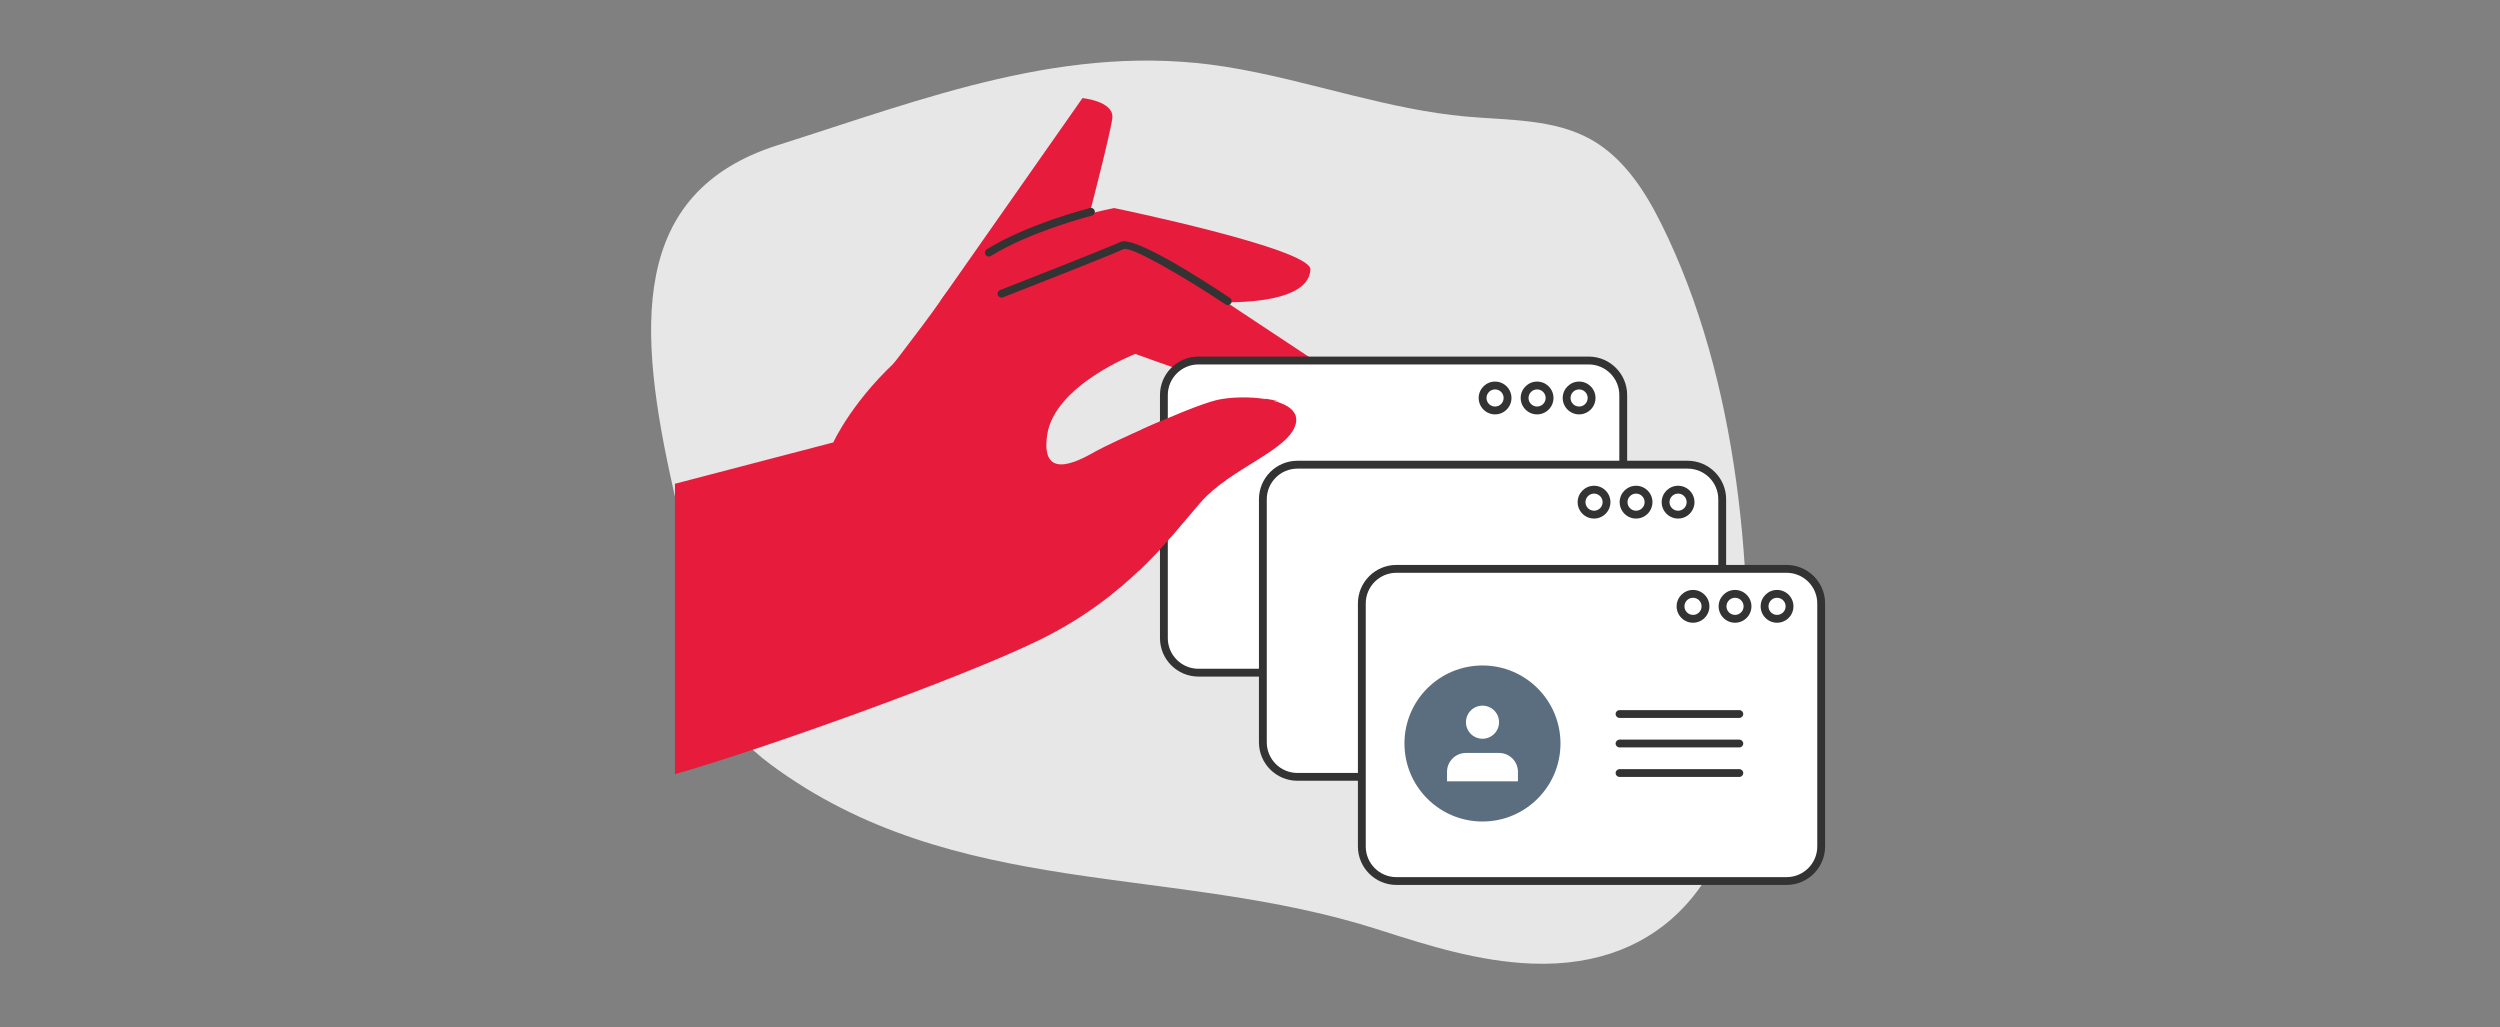 <?xml version="1.0" encoding="UTF-8"?><svg id="Layer_1" xmlns="http://www.w3.org/2000/svg" viewBox="0 0 730 300"><rect x="0" y="0" width="730" height="300" fill="#808080" stroke="none"/><defs><style>.cls-1{fill:#fff;}.cls-2{fill:#333;}.cls-3{fill:#e7e7e7;}.cls-4{fill:#5b6e7f;}.cls-5{fill:#e71c3c;}</style></defs><path class="cls-3" d="m395.06,27.89c10.9,2.69,21.85,5.13,33.04,6.14,12.4,1.12,25.56.63,36.39,6.66,9.51,5.3,15.74,14.88,20.57,24.59,22.67,45.55,27.66,103.71,24.25,154.05-2.44,36.11-22.84,63.61-62.16,62.03-15.23-.61-29.88-5.16-44.25-9.79-60.6-19.54-124.09-8.48-177.92-48.38-27.36-20.28-20.86-47.05-28.37-80.35-10.52-46.63-13.09-86.66,30.52-100.46,43.23-13.68,84.68-30.2,130.69-22.9,12.57,2,24.87,5.37,37.23,8.42Z"/><g><g><path class="cls-5" d="m274.69,87.72l41.39-59.07s9.38.89,8.71,5.94c-.67,5.05-7.81,32.37-7.81,32.37,0,0-42.95,25.81-42.28,20.76Z"/><path class="cls-5" d="m382.65,78.7c.27-6.07-57.33-17.95-57.33-17.95,0,0-21.61,4.38-29.65,9.29-8.04,4.91-15.49,9.69-20.98,17.68-5.49,7.99-20.14,26.66-20.14,26.66l75.41-22.9,24.91-3.3s27.28,1.65,27.77-9.47Z"/><path class="cls-2" d="m288.75,74.92c-.38,0-.75-.19-.97-.54-.33-.54-.17-1.24.36-1.58,11.64-7.28,29.38-11.87,30.13-12.06.61-.16,1.23.21,1.39.82.16.61-.21,1.23-.82,1.39-.18.05-18.15,4.7-29.48,11.78-.19.12-.4.17-.61.17Z"/><path class="cls-5" d="m383.19,104.86l-43.39-28.74c-6.45-4.27-14.6-5.1-21.76-2.19-8.42,3.43-20.89,8.95-35.88,16.95-7.08,3.77-13.04,8.05-18.01,12.35-14.91,12.9-20.83,25.96-20.83,25.96l-46.24,12.07v84.81c23.88-6.76,83.48-27.92,106.6-39.28,25.81-12.68,38.26-30.23,46.97-40.18,8.71-9.96,25.85-15.14,27.73-22.9.85-3.53-2.26-5.63-6.61-6.72,10.88,1.62,11.43-12.12,11.43-12.12Zm-27.82,11.92c-7.55,1.74-31.3,12.72-35.09,14.82-3.8,2.1-16.65,9.96-14.51-4.6,2.14-14.56,25.72-23.66,25.72-23.66,0,0,31.67,11.4,38.53,13.26-4.97-.89-10.96-.67-14.64.18Z"/><path class="cls-2" d="m358.5,89.09c-.22,0-.44-.06-.63-.19-12.54-8.35-27.46-16.91-29.7-16.19-3.7,1.77-34.03,13.62-35.32,14.12-.59.23-1.25-.06-1.48-.65-.23-.59.06-1.25.65-1.48.31-.12,31.55-12.33,35.18-14.06,3.89-1.86,23.63,10.82,31.94,16.35.53.35.67,1.06.32,1.59-.22.33-.58.51-.95.51Z"/></g><g><g><rect class="cls-1" x="339.86" y="105.27" width="134.12" height="91.14" rx="8.82" ry="8.82" transform="translate(813.84 301.69) rotate(180)"/><path class="cls-2" d="m463.9,197.56h-113.96c-6.19,0-11.23-5.04-11.23-11.23v-70.98c0-6.19,5.04-11.23,11.23-11.23h113.96c6.19,0,11.23,5.04,11.23,11.23v70.98c0,6.19-5.04,11.23-11.23,11.23Zm-113.96-91.14c-4.93,0-8.94,4.01-8.94,8.94v70.98c0,4.93,4.01,8.94,8.94,8.94h113.96c4.93,0,8.94-4.01,8.94-8.94v-70.98c0-4.93-4.01-8.94-8.94-8.94h-113.96Z"/></g><path class="cls-2" d="m461.1,121c-2.64,0-4.79-2.15-4.79-4.79s2.15-4.79,4.79-4.79,4.79,2.15,4.79,4.79-2.15,4.79-4.79,4.79Zm0-7.29c-1.38,0-2.5,1.12-2.5,2.5s1.12,2.5,2.5,2.5,2.5-1.12,2.5-2.5-1.12-2.5-2.5-2.5Z"/><path class="cls-2" d="m448.83,121c-2.64,0-4.79-2.15-4.79-4.79s2.15-4.79,4.79-4.79,4.79,2.15,4.79,4.79-2.15,4.79-4.79,4.79Zm0-7.29c-1.38,0-2.5,1.12-2.5,2.5s1.12,2.5,2.5,2.5,2.5-1.12,2.5-2.5-1.12-2.5-2.5-2.5Z"/><path class="cls-2" d="m436.56,121c-2.64,0-4.79-2.15-4.79-4.79s2.15-4.79,4.79-4.79,4.79,2.15,4.79,4.79-2.15,4.79-4.79,4.79Zm0-7.29c-1.38,0-2.5,1.12-2.5,2.5s1.12,2.5,2.5,2.5,2.5-1.12,2.5-2.5-1.12-2.5-2.5-2.5Z"/></g><g><g><path class="cls-1" d="m377.58,135.69h116.49c4.87,0,8.82,3.95,8.82,8.82v73.51c0,4.87-3.95,8.82-8.82,8.82h-116.49c-4.87,0-8.82-3.95-8.82-8.82v-73.51c0-4.87,3.95-8.82,8.82-8.82Z" transform="translate(871.65 362.53) rotate(180)"/><path class="cls-2" d="m492.8,227.98h-113.96c-6.19,0-11.23-5.04-11.23-11.23v-70.98c0-6.19,5.04-11.23,11.23-11.23h113.96c6.19,0,11.23,5.04,11.23,11.23v70.98c0,6.19-5.04,11.23-11.23,11.23Zm-113.96-91.14c-4.93,0-8.94,4.01-8.94,8.94v70.98c0,4.93,4.01,8.94,8.94,8.94h113.96c4.93,0,8.94-4.01,8.94-8.94v-70.98c0-4.93-4.01-8.94-8.94-8.94h-113.96Z"/></g><path class="cls-2" d="m490,151.42c-2.64,0-4.79-2.15-4.79-4.79s2.15-4.79,4.79-4.79,4.79,2.15,4.79,4.79-2.15,4.79-4.79,4.79Zm0-7.29c-1.38,0-2.5,1.12-2.5,2.5s1.12,2.5,2.5,2.5,2.5-1.12,2.5-2.5-1.12-2.5-2.5-2.5Z"/><path class="cls-2" d="m477.73,151.42c-2.64,0-4.79-2.15-4.79-4.79s2.15-4.79,4.79-4.79,4.79,2.15,4.79,4.79-2.15,4.79-4.79,4.79Zm0-7.29c-1.38,0-2.5,1.12-2.5,2.5s1.12,2.5,2.5,2.5,2.5-1.12,2.5-2.5-1.12-2.5-2.5-2.5Z"/><path class="cls-2" d="m465.46,151.42c-2.64,0-4.79-2.15-4.79-4.79s2.15-4.79,4.79-4.79,4.79,2.15,4.79,4.79-2.15,4.79-4.79,4.79Zm0-7.29c-1.38,0-2.5,1.12-2.5,2.5s1.12,2.5,2.5,2.5,2.5-1.12,2.5-2.5-1.12-2.5-2.5-2.5Z"/></g><g><g><path class="cls-1" d="m406.48,166.12h116.49c4.87,0,8.82,3.95,8.82,8.82v73.51c0,4.87-3.95,8.82-8.82,8.82h-116.49c-4.87,0-8.82-3.95-8.82-8.82v-73.51c0-4.87,3.95-8.82,8.82-8.82Z" transform="translate(929.45 423.38) rotate(180)"/><path class="cls-2" d="m521.7,258.4h-113.96c-6.19,0-11.23-5.04-11.23-11.23v-70.98c0-6.19,5.04-11.23,11.23-11.23h113.96c6.19,0,11.23,5.04,11.23,11.23v70.98c0,6.19-5.04,11.23-11.23,11.23Zm-113.96-91.14c-4.93,0-8.94,4.01-8.94,8.94v70.98c0,4.93,4.01,8.94,8.94,8.94h113.96c4.93,0,8.94-4.01,8.94-8.94v-70.98c0-4.93-4.01-8.94-8.94-8.94h-113.96Z"/></g><path class="cls-2" d="m518.9,181.84c-2.64,0-4.79-2.15-4.79-4.79s2.15-4.79,4.79-4.79,4.79,2.15,4.79,4.79-2.15,4.79-4.79,4.79Zm0-7.29c-1.38,0-2.5,1.12-2.5,2.5s1.12,2.5,2.5,2.5,2.5-1.12,2.5-2.5-1.12-2.5-2.5-2.5Z"/><path class="cls-2" d="m506.63,181.84c-2.64,0-4.79-2.15-4.79-4.79s2.15-4.79,4.79-4.79,4.79,2.15,4.79,4.79-2.15,4.79-4.79,4.79Zm0-7.29c-1.38,0-2.5,1.12-2.5,2.5s1.12,2.5,2.5,2.5,2.5-1.12,2.5-2.5-1.12-2.5-2.5-2.5Z"/><path class="cls-2" d="m494.36,181.84c-2.64,0-4.79-2.15-4.79-4.79s2.15-4.79,4.79-4.79,4.79,2.15,4.79,4.79-2.15,4.79-4.79,4.79Zm0-7.29c-1.38,0-2.5,1.12-2.5,2.5s1.12,2.5,2.5,2.5,2.5-1.12,2.5-2.5-1.12-2.5-2.5-2.5Z"/></g><path class="cls-5" d="m370.01,116.61c-4.97-.89-10.96-.67-14.64.18-4.29.99-13.83,4.97-21.95,8.61-5.09,8.86-6.96,20.01-4.36,31.29.81,3.52,2.01,6.84,3.54,9.92,7.93-7.55,13.51-14.8,18.04-19.98,8.71-9.96,25.85-15.14,27.73-22.9.85-3.53-2.26-5.63-6.61-6.72,5.25.78-4.89-1.23-1.75-.37Z"/><g><path class="cls-4" d="m455.66,217.1c0,12.58-10.2,22.78-22.78,22.78s-22.78-10.2-22.78-22.78,10.2-22.78,22.78-22.78,22.78,10.2,22.78,22.78Z"/><g><path class="cls-1" d="m443.24,228.14v-2.76c0-3.05-2.47-5.52-5.52-5.52h-9.66c-3.05,0-5.53,2.47-5.53,5.52v2.76h20.71Z"/><path class="cls-1" d="m437.72,210.88c0-2.67-2.16-4.83-4.83-4.83s-4.83,2.16-4.83,4.83,2.16,4.83,4.83,4.83,4.83-2.16,4.83-4.83Z"/></g></g><g><path class="cls-2" d="m507.89,209.63h-34.99c-.63,0-1.14-.51-1.14-1.14s.51-1.14,1.14-1.14h34.99c.63,0,1.14.51,1.14,1.14s-.51,1.14-1.14,1.14Z"/><path class="cls-2" d="m507.89,218.25h-34.99c-.63,0-1.14-.51-1.14-1.14s.51-1.14,1.14-1.14h34.99c.63,0,1.14.51,1.14,1.14s-.51,1.14-1.14,1.14Z"/><path class="cls-2" d="m507.89,226.87h-34.99c-.63,0-1.14-.51-1.14-1.14s.51-1.14,1.14-1.14h34.99c.63,0,1.14.51,1.14,1.14s-.51,1.14-1.14,1.14Z"/></g></g></svg>